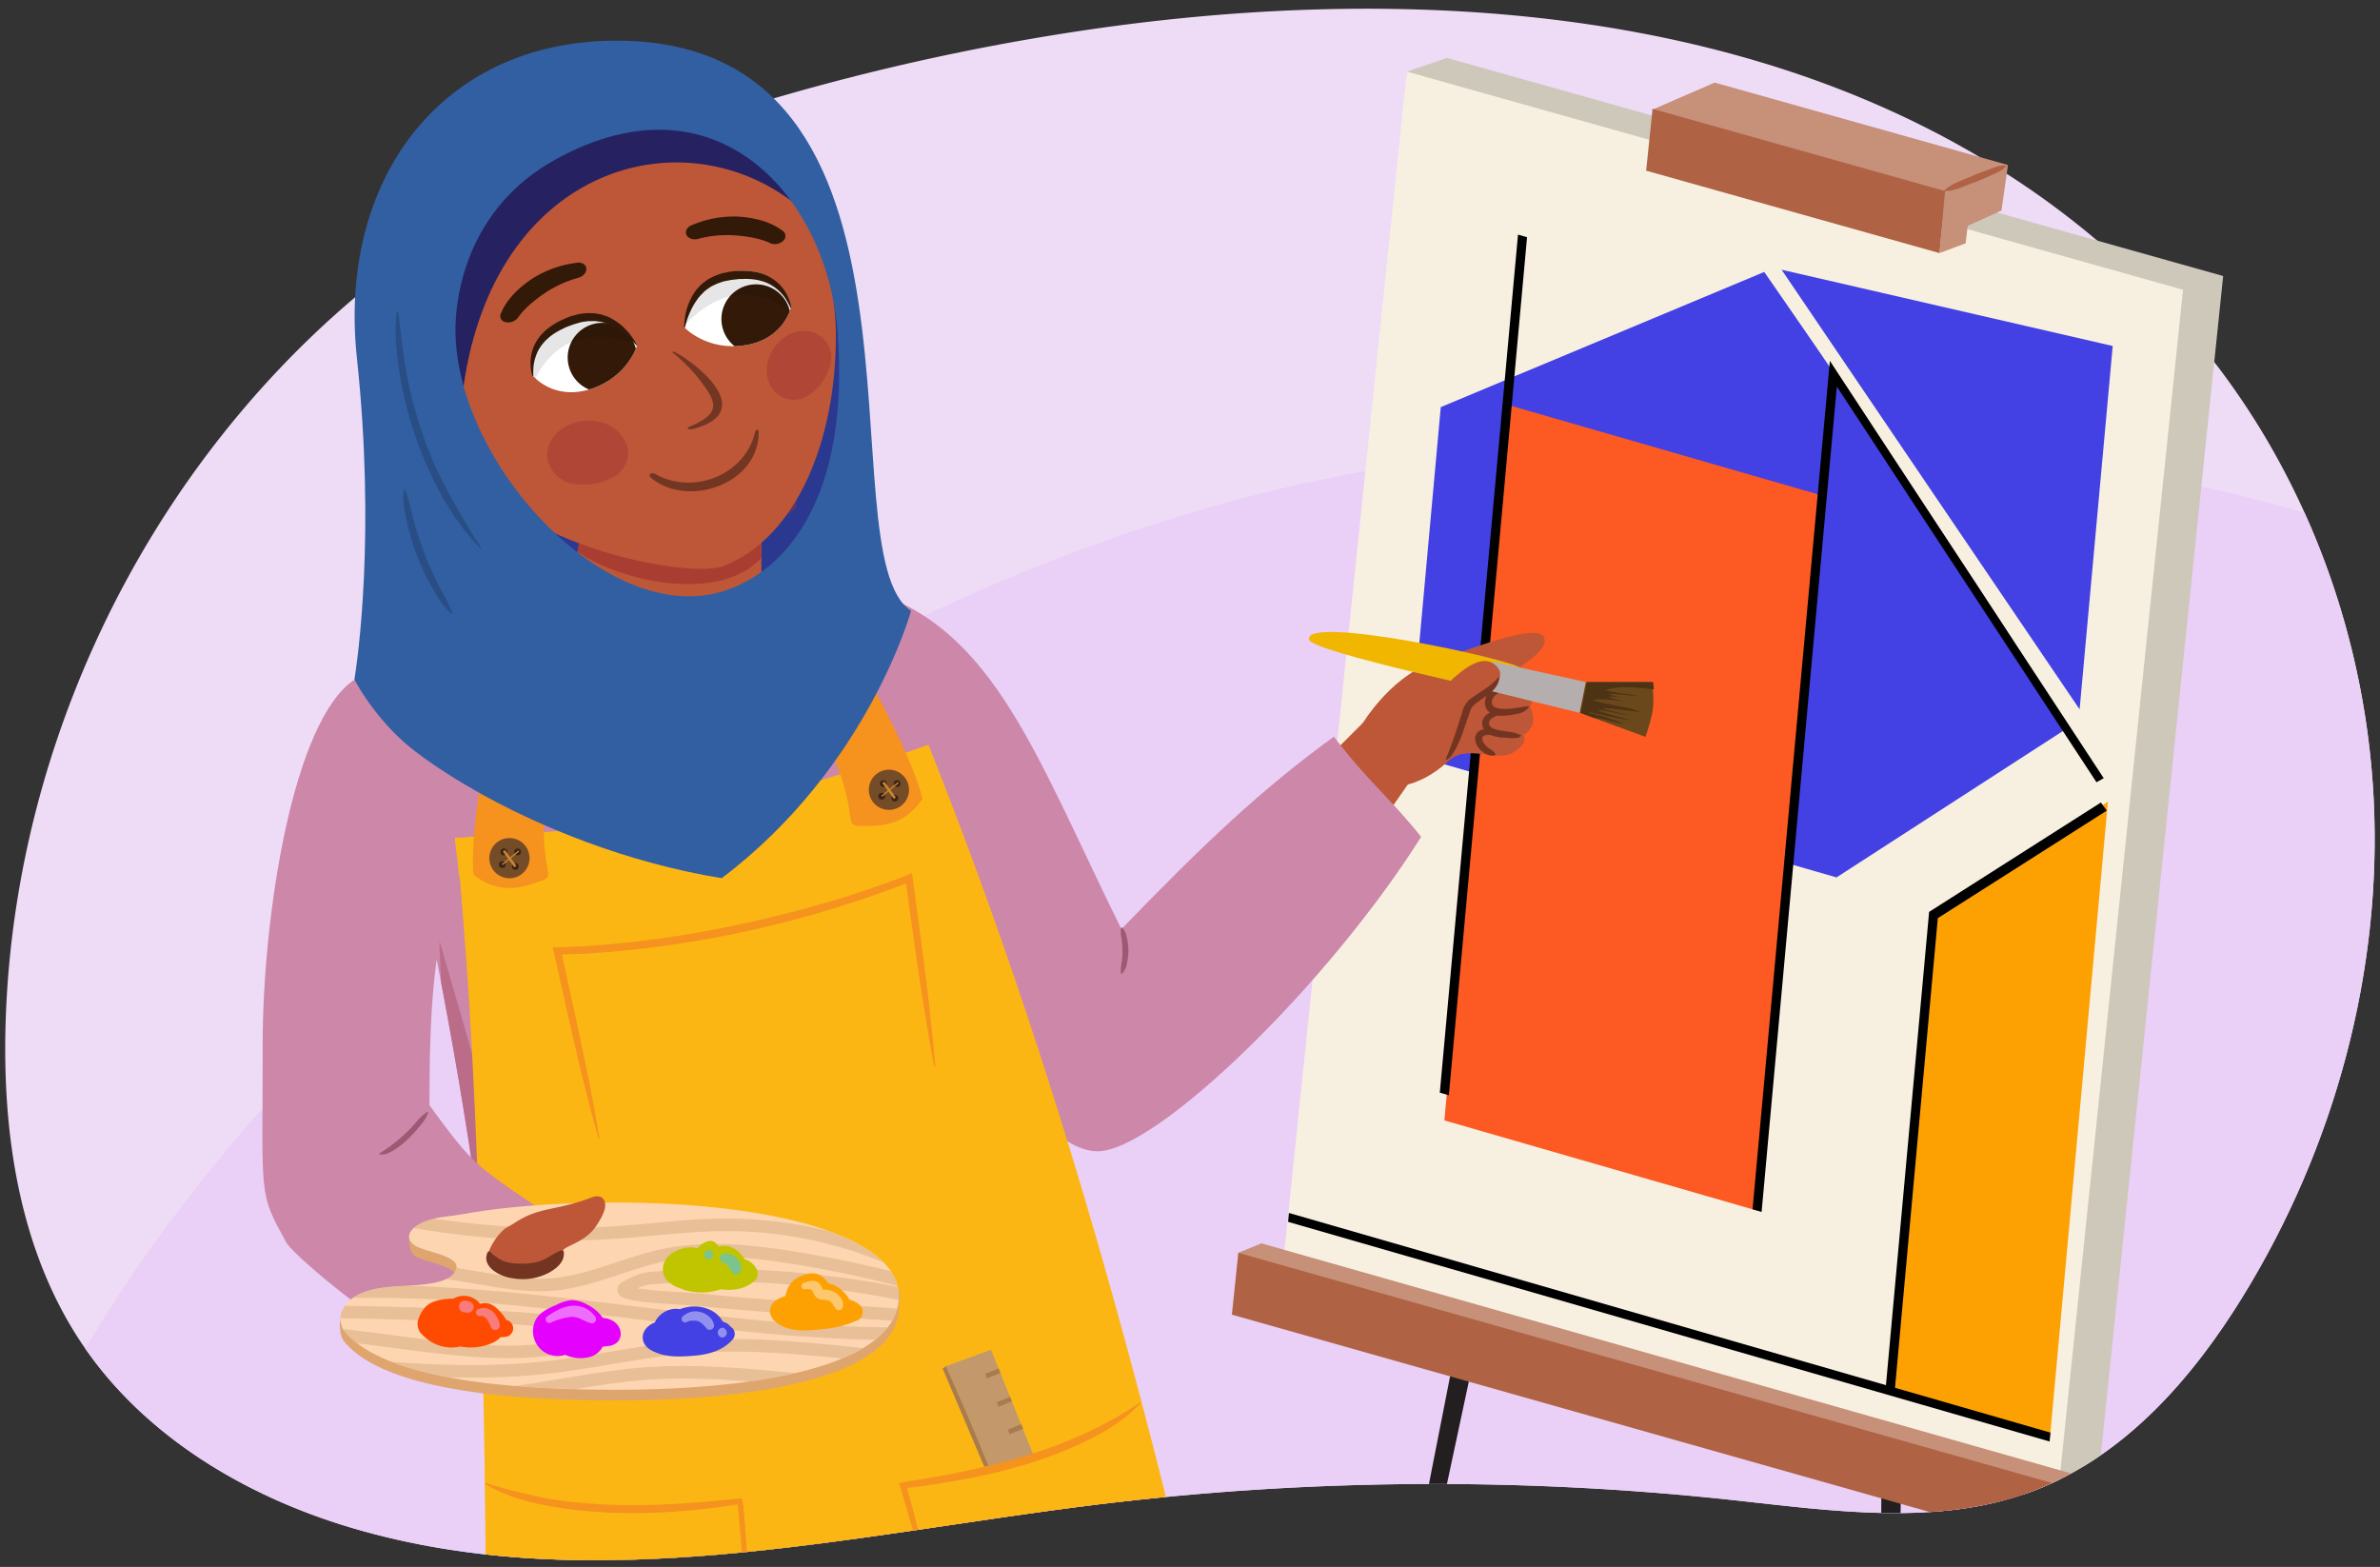 <svg xmlns="http://www.w3.org/2000/svg" xmlns:xlink="http://www.w3.org/1999/xlink" width="760" height="500.37" viewBox="0 0 760 500.37"><rect x="0" y="0" width="760" height="500.37" fill="#333333" stroke="none"/><defs><clipPath id="a"><path d="M354.12,8.55A743.71,743.71,0,0,0,242.67,32.72C195.44,46.78,147.37,65.17,109.82,98,44.59,155,4.49,239.79,1.8,326.34.69,362.15,6.22,399.5,26.26,429.23,46,458.5,78.16,477.7,112,487.79c76.72,22.85,158.6,2.46,238.06-7.32A886.4,886.4,0,0,1,553.22,479c32,3.46,65.53,8.51,95.72-2.79,29.24-10.94,51.09-35.86,67.41-62.45,29.1-47.41,44.47-103.46,41.61-159S733.68,144.42,696.58,103C611.85,8.22,477.81-8.21,354.12,8.55Z" fill="#eedcf7"/></clipPath><clipPath id="b"><path d="M14.35-.24S4.49,239.79,1.8,326.34C.69,362.15,6.22,399.5,26.26,429.23,46,458.5,78.16,477.7,112,487.79c76.72,22.85,158.6,2.46,238.06-7.32A886.4,886.4,0,0,1,553.22,479c32,3.46,65.53,8.51,95.72-2.79,29.24-10.94,51.09-35.86,67.41-62.45,29.1-47.41,44.47-103.46,41.61-159s.33-251.92.33-251.92Z" fill="none"/></clipPath><clipPath id="c"><path d="M124.51,237.86c53.15,221.92,41,360.56,35,434,.44,22.67,222.41,8,243.12-26.7.15-27.67-97.21-399.1-126.76-451.23C250.76,191.56,143.46,230.07,124.51,237.86Z" fill="#cc87a9"/></clipPath><clipPath id="d"><path d="M203.43,110.32s-2.86,10-14.72,13.87-18.43-4.09-18.43-4.09-3.53-12.76,9.84-18.11C196.21,95.55,203.43,110.32,203.43,110.32Z" fill="none"/></clipPath><clipPath id="e"><path d="M218.59,104.6s7.1,7.59,19.42,5.63,14.54-12,14.54-12-2.67-13-17-11.64C218.28,88.16,218.59,104.6,218.59,104.6Z" fill="none"/></clipPath><clipPath id="f"><path d="M196.15,384c-10.44,0-20.88.41-31.27,1.41-4.68.45-9.35,1-14,1.77-2.76.44-5.51,1-8.3,1.27-10.42,1.14-14.74,6.15-10.09,9.29,3.07,2.08,15.1,3.21,13.1,7.83-1.18,2.74-4.7,3.61-7.35,4.14-5.88,1.17-11.94.66-17.82,1.75-5,.91-10.94,3.48-11.72,9-.16,1.11,0,2.08.93,4.21,10.92,14,45.05,19.13,86.52,19.13,50.19,0,90.89-8.73,90.89-29.91C287,394.53,246.34,384,196.15,384Z" fill="#fdd6b1"/></clipPath></defs><path d="M354.12,8.55A743.71,743.71,0,0,0,242.67,32.72C195.44,46.78,147.37,65.17,109.82,98,44.59,155,4.49,239.79,1.8,326.34.69,362.15,6.22,399.5,26.26,429.23,46,458.5,78.16,477.7,112,487.79c76.72,22.85,158.6,2.46,238.06-7.32A886.4,886.4,0,0,1,553.22,479c32,3.46,65.53,8.51,95.72-2.79,29.24-10.94,51.09-35.86,67.41-62.45,29.1-47.41,44.47-103.46,41.61-159S733.68,144.42,696.58,103C611.85,8.22,477.81-8.21,354.12,8.55Z" fill="#eedcf7"/><g clip-path="url(#a)"><path d="M1.67,482.4C60.84,333,248,186.28,430.16,151.5s383.09,4.87,521.49,128.33L718.84,568.34-7.08,574Z" fill="#eacff7"/></g><g clip-path="url(#b)"><path d="M683.84,473.27l-41.25-11.69s-5.62,18.7-5.18,18.3,31.51,7.83,31.51,7.83Z" fill="#af6344"/><polygon points="669.73 475.42 655 483.14 421.86 405.76 449.24 22.87 462.06 18.49 709.92 88.14 669.73 475.42" fill="#cec8bb"/><polygon points="642.97 449.43 680.94 790.99 636.68 450.19 642.97 449.43 642.97 449.43" fill="#231f20"/><polygon points="656.9 479.79 409.04 410.14 449.24 22.87 697.1 92.52 656.9 479.79" fill="#f7f0e1"/><polygon points="654.63 458.89 603.56 444.16 617.41 292.19 673.12 256.01 654.63 458.89" fill="#fda103"/><path d="M658.75,233.43c4.92-2.42-95.38-146.59-95.38-146.59L460.08,130,450,240.83l136.45,39.35Z" fill="#4341e3"/><polygon points="461.23 357.78 561.09 386.58 581.89 158.25 482.04 129.45 461.23 357.78" fill="#fc5a22"/><polygon points="568.91 86.13 674.65 110.48 664.08 226.52 568.91 86.13" fill="#4341e3"/><polygon points="654.5 460.31 411.33 390.17 411.59 387.33 654.76 457.47 654.5 460.31"/><polygon points="605 444.57 602.11 443.74 616.02 291.19 670.88 256.26 672.74 258.86 618.8 293.19 605 444.57"/><polygon points="562.53 387 559.64 386.16 584.33 115.23 671.78 248.5 669.46 249.79 586.55 123.43 562.53 387"/><polygon points="462.66 349.74 459.77 348.91 484.74 74.92 487.63 75.75 462.66 349.74"/><polygon points="683.84 473.27 668.34 481.57 669.25 472.75 402.77 397.03 395.43 400.06 398.9 416.6 661.69 495.69 682.59 483 683.84 473.27" fill="#c69079"/><polygon points="621.07 61.44 527.41 35.12 547.54 26.37 641.21 52.69 621.07 61.44" fill="#c69079"/><polygon points="619.33 80.82 525.66 54.5 527.71 34.76 621.38 61.09 619.33 80.82" fill="#af6344"/><polygon points="607.12 472.13 598.85 882.73 600.79 472.05 607.12 472.13 607.12 472.13" fill="#231f20"/><polygon points="470.79 432.95 390.63 808.24 464.59 431.68 470.79 432.95 470.79 432.95" fill="#231f20"/><polygon points="661.69 495.69 393.38 419.8 395.43 400.06 663.74 475.96 661.69 495.69" fill="#af6344"/><polygon points="641.21 52.69 639.13 67.22 628.33 72.13 627.68 77.69 619.33 80.82 621.07 61.44 641.21 52.69" fill="#c69079"/><path d="M640.54,53.12c-1.29,1.5-3,2-4.57,2.78s-3.22,1.41-4.84,2.09c-3.35,1.1-6.5,3-10.14,3.07l-.1-.25c2.63-2.52,6.24-3.32,9.41-4.86,1.64-.64,3.27-1.3,4.93-1.88s3.24-1.37,5.21-1.19l.1.24Z" fill="#af6344"/><path d="M669,472.68a6,6,0,0,1-5.4,3.42,5.94,5.94,0,0,1,5.4-3.42Z" fill="#af6344"/><path d="M434.56,231.9s8.74-15.22,22.55-20.27,33.32-12.41,35.76-8.39-6.71,9-11.12,12.22c0,0,5.49,1.89,6.82,4.92s.21,5-.07,5.22c0,0,3.7,5.63-2.13,9.21,0,0,2.22,2.08-3.09,5.44s-14.69-2.94-20.9,2.87c-9.66,9-19.45,8.92-22.22,7.12C433.57,246,434.56,231.9,434.56,231.9Z" fill="#bd5738"/><path d="M488.24,225.75c-1.32,2-3.76,2.23-5.89,2.6-2.35.22-4.69.63-6.85-1-2.29-1.87-1.37-5.65.86-7,1.19-.93,2.39-1.11,3.32-1.71a.91.91,0,0,0,.23-1.34L480,217c1.69.16,1.46,2.55.18,3.35-.93.69-1.77.87-2.56,1.57-1.16.9-1.77,2.73-.64,3.68,2.66,1.67,7.86.19,11.1-.09l.16.22Z" fill="#733522"/><path d="M485.78,234.81a1.7,1.7,0,0,1-1.28.82,15.41,15.41,0,0,1-3.72-.06,13.18,13.18,0,0,1-5.17-1c-2-1-3.17-3.78-1.55-5.66a4.58,4.58,0,0,1,5.11-1.52l.05.28c-1.46,1.12-2.9,1.43-3.51,2.44s0,1.93,1,2.45c1.69.86,4.64.9,6.73,1.41.81.14,1.36.62,2.18.65l.17.22Z" fill="#733522"/><path d="M477.45,241.18c-2.38.67-5.46-1.66-6.19-4-.93-2.75,1.24-4.82,4-4.23a2.35,2.35,0,0,1,1.61,1.26l-.14.24c-.69.12-1.17.19-1.64.25a2.7,2.7,0,0,0-1.62.52c-.51,1.23.54,2.53,1.58,3.4.77.65,1.82.94,2.52,2.25l-.11.26Z" fill="#733522"/><path d="M485.51,213.31c-2.33-2.7-69.6-17.26-67.46-9,1,3.84,64.49,17.39,64.49,17.39Z" fill="#f0b600"/><polygon points="476.52 211.23 506.43 217.8 504.49 227.65 473.61 220.06 476.52 211.23" fill="#b5aeae"/><path d="M506.43,217.8l21.14,0s.82,5.9.09,9.59a67.4,67.4,0,0,1-2.21,7.9l-21-7.69Z" fill="#6a481c"/><path d="M527,220c-2.42-.27-4.85-.5-7.28-.53a22.21,22.21,0,0,0-6.74.76.11.11,0,0,0,0,.22c.83.23,1.66.42,2.5.57,2.57.48,5.18.72,7.74,1.24l-.95,0c-2.73-.21-5.45-.65-8.19-.69a.11.11,0,0,0,0,.22c.65.2,1.3.38,2,.55s1.31.32,2,.47a25.37,25.37,0,0,0-4.18-.37.11.11,0,0,0,0,.21c.58.21,1.16.4,1.74.58,1,.32,2.07.6,3.12.86-1.53-.26-3.06-.5-4.6-.65a25.42,25.42,0,0,0-5.16,0c-.12,0-.11.18,0,.21a32.82,32.82,0,0,0,3.4.93c2.07.47,4.17.82,6.26,1.25a31.7,31.7,0,0,1,5.16,1.48c-.67,0-1.35-.11-2-.18-3.28-.35-6.54-.88-9.84-1a.11.11,0,0,0,0,.22c.78.22,1.56.42,2.34.61,2.25.56,4.51,1.06,6.76,1.63-.31-.05-.61-.08-.92-.14-3.31-.56-6.59-1.31-9.92-1.8-.14,0-.16.17,0,.21.87.33,1.76.63,2.65.91,2.73.85,5.5,1.52,8.25,2.32-.59-.09-1.18-.16-1.77-.26-2-.34-3.95-.74-5.92-1.15s-3.93-.83-5.9-1.22c-.14,0-.21.18-.07.21.9.21,1.79.42,2.68.65a63.14,63.14,0,0,1,8.69,2.87c-.52-.07-1-.14-1.53-.24-2.65-.52-5.22-1.43-7.92-1.7a.1.1,0,0,0-.11.07l-4.48-1.64,1.94-9.85,21.14,0s.13.93.24,2.27Z" fill="#4d3314"/><path d="M459.08,221c1.88-.6,11.77-13.41,17.94-9s-3.18,11.27-8.3,13.23S459.08,221,459.08,221Z" fill="#bd5738"/><path d="M478.74,216.34c-.22,4.46-5.35,6.25-8.11,8.86-1,.89-1.11,1.82-1.54,3-1.64,4.41-2.8,9.23-5.61,13.1a4.72,4.72,0,0,1-1.67,1.39l-.17-.22c2.07-4.87,3.64-9.92,5.27-15a7.77,7.77,0,0,1,2.22-3.95c3.22-2.59,6.76-4,9.34-7.3l.27.09Z" fill="#733522"/><path d="M415.12,251.84c.71-2,22.48-23.35,22.48-23.35l13,20.52L430,278.57Z" fill="#bd5738"/><path d="M299.53,289.11c2.87,23.72,29.18,78.51,51,78.51,18.64,0,73.46-53,103.27-100.39-9.91-12.47-17.07-17.79-27.85-32-23.29,16.93-41.6,34.29-67.86,61.47C329.24,238.24,316.35,197,271.47,186.9" fill="#cc87a9"/><polygon points="246.67 814.41 264.64 485.11 196 480.92 214.65 816.82 233.48 826.74 246.67 814.41" fill="#af6344"/><path d="M272.12,467.33,257.36,789.85s-30.72,19.3-53.82-1.05c-2.4-68.82-21.64-352-21.64-352Z" fill="#547794"/><path d="M266.93,69.13s15.57,60.11,8.46,89.42-66.63,42.64-66.63,42.64L166,166.3Z" fill="#2b388f"/><path d="M243.14,169.18v46.28c-7.74,11.68-53.76,11-65.69.61l8.18-46.89C204.42,171.54,226.45,179.55,243.14,169.18Z" fill="#bd5738"/><path d="M243,173.45c-16.73,11.07-37.91,5.66-57.73-2.84-.4,2.88-.57,3.4-.88,5.6,14.39,9.8,45.39,16.35,58.7,2Z" fill="#a13131" opacity="0.67"/><path d="M254.26,147.73c-9.46,10.33-37.81,9.21-59,12.05,17.34,7.37,44,15.66,59,2.35Z" fill="#a13131" opacity="0.43"/><path d="M266.93,107.37c0,32.85-12.26,63.92-35.6,73.26-11.57,4.63-64.23-6.94-76.31-27.32-11-18.64-19.2-38.9-19.2-57.83,0-26.36,22.12-58.85,61.35-58.85S266.93,64.09,266.93,107.37Z" fill="#bd5738"/><path d="M257.92,68.54c-36.54-34.06-104.17-17.3-110.81,63-8.59-32-6.65-70.49,30.34-87.81C218.15,24.68,251.33,44.86,257.92,68.54Z" fill="#262261"/><path d="M124.51,237.86c53.15,221.92,41,360.56,35,434,.44,22.67,222.41,8,243.12-26.7.15-27.67-97.21-399.1-126.76-451.23C250.76,191.56,143.46,230.07,124.51,237.86Z" fill="#cc87a9"/><g clip-path="url(#c)"><polygon points="140.23 300.06 169.1 399.85 145.44 408.81 140.23 300.06" fill="#ba6c89"/></g><path d="M397.73,588.56c-32.58,41.37-230.63,58.58-243.33,36.33,1.56-42.07,2.32-265.4-9.2-357.42,65.1-2.87,96-10.34,151.28-29.65C335.78,336.46,367.45,446,397.73,588.56Z" fill="#fcb614"/><path d="M160,489.26c-.28,26.88-1.28,54.42-2.82,84.52Z" fill="#fcb614"/><path d="M241,548.48c-.77-4.82-1.14-12.34-1.58-17.28-1.18-15.11-2.24-34.61-3.76-49.61-.07-.43-.18-1.46-.3-1.84l1,.55c-20.45,3.21-41.51,4.26-62,.42-6.8-1.26-13.6-3.29-19.55-6.92l.14-.3a175.76,175.76,0,0,0,19.83,5c16.82,2.85,34.09,2.46,51,1l10.22-1,.76-.08a9.26,9.26,0,0,1,.69,3.05c1,10.57,1.44,21.88,2,32.47.25,5.62.93,20.49,1.2,25.95.17,2.87.22,5.8.58,8.61l-.31.08Z" fill="#f6921e"/><path d="M241.44,196.47c42.32,65.4,23.54,67.28,34.49,67.28,5.44,0,12.69,0,18.63-8.6-2.82-13.61-24.23-53.57-34.08-65C254.72,191.13,246.14,195.18,241.44,196.47Z" fill="#f6921e"/><path d="M183.19,207c-19.59,75.4-1.17,71.27-11.56,74.71-5.17,1.72-12,4-20.4-2.3-1.6-13.8,6.14-58.46,11.91-72.37C168.9,206.13,178.32,207.27,183.19,207Z" fill="#f6921e"/><path d="M174.79,144.17c.55-4.09,3.82-8.17,10.2-9.56,4.31-.94,9.54.18,12.73,3.55,3.57,3.75,3.88,8.55.56,12.25s-10.11,4.9-15.18,4.13C178.29,153.83,174.14,149.1,174.79,144.17Z" fill="#a13131" opacity="0.43"/><path d="M215.27,112.32c-.27-.14-.67.17-.42.35a49.14,49.14,0,0,1,9.7,10.15c5.12,6.83,4.4,9.66-4.53,13.52-1,.43.11.93,1,.71C242.23,131.73,222.58,116,215.27,112.32Z" fill="#733623"/><path d="M163.68,102.7a3.81,3.81,0,0,1-2.26.16,2,2,0,0,1-1.33-3.07c.26-.46,1.9-5.46,9.76-10.73a34,34,0,0,1,14-5.09c1.68-.4,3.19.35,3.37,1.67s-1,2.71-2.72,3.11a36.25,36.25,0,0,0-10.4,4.76c-6.45,4.34-8.5,7.66-8.52,7.69A3.82,3.82,0,0,1,163.68,102.7Z" fill="#321908"/><path d="M248.09,77.89a3.71,3.71,0,0,0,2-1,2,2,0,0,0-.38-3.32c-.46-.27-4.39-3.77-13.83-4.39a34,34,0,0,0-14.64,2.59c-1.65.5-2.58,1.91-2.07,3.14s2.24,1.83,3.9,1.33a36.16,36.16,0,0,1,11.39-1.1c7.76.52,11.19,2.36,11.23,2.38A3.75,3.75,0,0,0,248.09,77.89Z" fill="#321908"/><path d="M259.12,105.91c-3.77-.91-8.47.42-11.93,5.17-2.33,3.2-3.18,7.84-1.37,11.55a8.26,8.26,0,0,0,10.51,4.49c4.46-1.52,7.82-6.63,8.93-11A8.59,8.59,0,0,0,259.12,105.91Z" fill="#a13131" opacity="0.43"/><path d="M203.43,110.32s-2.86,10-14.72,13.87-18.43-4.09-18.43-4.09-3.53-12.76,9.84-18.11C196.21,95.55,203.43,110.32,203.43,110.32Z" fill="#fff"/><g clip-path="url(#d)"><path d="M201.92,108.6a11.07,11.07,0,1,1-15.14-4A11.07,11.07,0,0,1,201.92,108.6Z" fill="#321908"/><path d="M205.92,110.94s-25.23-13.44-36.19,12.45c-7,.24-7.43-7.78-7.43-7.78l9.63-13.26,15.76-6.83L199,98.65l6.46,8.35Z" opacity="0.1"/></g><path d="M203.31,110.38s-.52-.61-1.46-1.6a25.11,25.11,0,0,0-4.2-3.49,23,23,0,0,0-3-1.64c-.55-.22-1.14-.4-1.71-.6s-1.2-.3-1.82-.39-1.25-.16-1.9-.13-1.29,0-2,.1-1.32.17-2,.34l-2,.59-2.1.78c-.75.27-1.24.59-1.87.87a22.25,22.25,0,0,0-3.4,2.09c-.52.39-.93.85-1.42,1.24a14.83,14.83,0,0,0-1.19,1.34,10.65,10.65,0,0,0-1,1.42,9,9,0,0,0-.75,1.44,16.92,16.92,0,0,0-.9,2.82,13,13,0,0,0-.28,2.35,18.2,18.2,0,0,0,0,2.15l-.26.08a12.47,12.47,0,0,1-.48-2.13,14.12,14.12,0,0,1-.14-2.49,13.42,13.42,0,0,1,2-6.73,17.58,17.58,0,0,1,1.23-1.72c.49-.51,1-1.07,1.54-1.56a20.81,20.81,0,0,1,3.76-2.62,31.48,31.48,0,0,1,4.32-1.91l2.3-.62c.77-.18,1.56-.23,2.34-.34a20,20,0,0,1,2.32,0c.77,0,1.52.22,2.26.31s1.41.43,2.1.63,1.31.57,1.91.89a19.09,19.09,0,0,1,3.13,2.22,21.84,21.84,0,0,1,3.73,4.33,16.08,16.08,0,0,1,1.09,1.88Z" fill="#321908"/><path d="M218.59,104.6s7.1,7.59,19.42,5.63,14.54-12,14.54-12-2.67-13-17-11.64C218.28,88.16,218.59,104.6,218.59,104.6Z" fill="#fff"/><g clip-path="url(#e)"><path d="M230.39,101.26a11.07,11.07,0,1,0,11.66-10.44A11.06,11.06,0,0,0,230.39,101.26Z" fill="#321908"/><path d="M216.65,106.28s16.34-23.46,37.88-5.4c6.39-3,3.08-10.31,3.08-10.31L243,83.15l-17.14,1.1-8.64,7.94-2,10.37Z" opacity="0.1"/></g><path d="M218.72,104.59s.18-.78.57-2.08a25.61,25.61,0,0,1,2.15-5,22.48,22.48,0,0,1,1.95-2.84c.4-.45.84-.87,1.26-1.32s.93-.81,1.44-1.17,1-.72,1.63-1,1.15-.58,1.79-.79,1.26-.45,1.92-.61l2-.38,2.22-.26c.79-.1,1.37,0,2.07-.08a23.59,23.59,0,0,1,4,.31c.63.12,1.21.34,1.82.46a16.55,16.55,0,0,1,1.67.65,12.48,12.48,0,0,1,1.49.83,9.36,9.36,0,0,1,1.33.95,16.37,16.37,0,0,1,2.08,2.09,13.26,13.26,0,0,1,1.32,2,17.1,17.1,0,0,1,1,1.92l.27,0a12.35,12.35,0,0,0-.54-2.11,14.54,14.54,0,0,0-1-2.29,13.45,13.45,0,0,0-4.85-5.08,17.27,17.27,0,0,0-1.87-1c-.68-.24-1.36-.51-2.08-.7a21.14,21.14,0,0,0-4.54-.61,31.14,31.14,0,0,0-4.72.27l-2.33.49c-.77.19-1.5.51-2.24.76a21.3,21.3,0,0,0-2.08,1c-.67.37-1.25.88-1.86,1.3s-1.07,1-1.59,1.52-.9,1.1-1.3,1.66a18.78,18.78,0,0,0-1.77,3.4,21.92,21.92,0,0,0-1.35,5.56,17.32,17.32,0,0,0-.11,2.17Z" fill="#321908"/><path d="M241.2,137.71c-3.14,14.09-20,20.5-31.9,13.67-1.37-.78-2.61.22-1.38,1.24,11.75,9.73,34.65,2,34.35-14.94C242.26,137.15,241.33,137.14,241.2,137.71Z" fill="#733623"/><path d="M195.25,13c-55,.83-87.3,44.88-81.29,101.23s.26,96.24-.79,102.8c2.85,17.55,57.09,53.57,117.29,63.4,46.79-35.3,60.46-85.39,60.46-85.39C262.82,176.86,306.16,11.34,195.25,13Zm35,176c-37.24,10.87-85.87-42.27-84.79-85.12.23-9.22,3.52-37.34,32-53,51.72-28.51,86.82,12.57,90,55.12C271.47,158.46,251.29,182.84,230.25,189Z" fill="#325fa1"/><path d="M127.08,99.53c1.07,6.76,1.54,13.45,2.83,20.08a132.11,132.11,0,0,0,5.26,19.48c4.27,12.92,11.34,24.37,18.49,35.9l-.24.19C139.81,161.33,130.9,139,127.72,120c-1.1-6.75-1.9-13.64-1-20.47Z" fill="#294e85"/><path d="M129.27,156.14c1.44,3.42,1.93,6.9,2.9,10.33a111.89,111.89,0,0,0,7.58,19.8c1.59,3.17,3.48,6.14,4.76,9.61l-.25.17c-2.84-2.42-4.69-5.59-6.46-8.75A76.22,76.22,0,0,1,130,167c-.78-3.54-1.6-7.12-1-10.83l.3,0Z" fill="#294e85"/><path d="M146.66,280.44c-8.56,17.18-9.53,44.49-9.53,72.5,17.73,24.15,12.88,17.16,62.24,51.5-13.72,7-26.89,38.1-33.27,38.1-27.9-2.68-72.27-41.4-74.58-45.61-9.12-16.63-7.64-13.48-7.64-63.53,0-41.19,9.72-103.32,29.29-116.36,9.48,17.16,24,27.94,37.85,35-.83,6-1.38,10.88-1.73,15.24l-4.09.19c0,5.33,2.12,23.76,3,32.59C148.72,305,146.56,273.53,146.66,280.44Z" fill="#cc87a9"/><circle cx="162.68" cy="274.03" r="6.42" fill="#754c28"/><circle cx="160.89" cy="272.04" r="1.09" fill="#3b2314"/><circle cx="164.56" cy="276.7" r="1.09" fill="#3b2314"/><circle cx="165.29" cy="272.04" r="1.09" fill="#3b2314"/><circle cx="160.4" cy="276.09" r="1.09" fill="#3b2314"/><line x1="160.89" y1="271.66" x2="164.56" y2="276.7" fill="none" stroke="#ce8730" stroke-miterlimit="10" stroke-width="0.79"/><line x1="160.4" y1="276.09" x2="165.66" y2="271.74" fill="none" stroke="#ce8730" stroke-miterlimit="10" stroke-width="0.4"/><circle cx="283.86" cy="252.2" r="6.42" fill="#754c28"/><circle cx="282.07" cy="250.21" r="1.09" fill="#3b2314"/><circle cx="285.74" cy="254.87" r="1.09" fill="#3b2314"/><circle cx="286.47" cy="250.21" r="1.09" fill="#3b2314"/><circle cx="281.58" cy="254.26" r="1.09" fill="#3b2314"/><line x1="282.07" y1="249.83" x2="285.74" y2="254.87" fill="none" stroke="#ce8730" stroke-miterlimit="10" stroke-width="0.79"/><line x1="281.58" y1="254.26" x2="286.84" y2="249.91" fill="none" stroke="#ce8730" stroke-miterlimit="10" stroke-width="0.4"/><path d="M191.1,363.47c-5.41-19-9.88-40.22-14.29-59.56l-.32-1.4,1.45,0c28.68-.86,57.16-6.12,84.73-13.93,9.68-2.8,19.23-6,28.58-9.75,1.39,10.56,2.86,21.11,4.2,31.68,1.26,10.08,2.4,20.17,3.25,30.3l-.32,0c-1-5-1.84-10-2.65-15-2.53-15-4.48-30.13-6.62-45.21l1.6.94a342.88,342.88,0,0,1-83.88,21.18c-9.57,1.16-19.19,1.92-28.84,2.12l1.13-1.44c3.06,13.91,6.87,31,9.58,44.92q1.45,7.51,2.71,15.08l-.31.07Z" fill="#f6921e"/><path d="M315.48,468.14c.59-.14-13.37-31.9-13.37-31.9L316.47,431l13.39,33.26A100.49,100.49,0,0,1,315.48,468.14Z" fill="#c3996b"/><path d="M302.11,436.24,301,437l13.3,31.37,1.4-.25C312,458.88,307.25,447.92,302.11,436.24Z" fill="#a87c4f"/><line x1="314.86" y1="439.44" x2="319.17" y2="437.69" fill="none" stroke="#a87c4f" stroke-miterlimit="10" stroke-width="1.58"/><line x1="318.56" y1="448.5" x2="322.86" y2="446.75" fill="none" stroke="#a87c4f" stroke-miterlimit="10" stroke-width="1.58"/><line x1="322.12" y1="457.25" x2="326.43" y2="455.5" fill="none" stroke="#a87c4f" stroke-miterlimit="10" stroke-width="1.58"/><path d="M304.29,534.91c-5.68-19.65-10.93-40.69-16.88-60.28l-.37-1.08,1.15-.21c26.75-4.17,53-10,75.75-25.43l.21.25c-4.66,5-10.61,8.71-16.72,11.71-15.32,7.56-32.1,11.52-48.89,14.09-3.36.51-6.71,1-10.1,1.29l.78-1.29c.86,2.59,1.49,5.07,2.19,7.61,1.94,7.35,4,15.46,5.81,22.79q3.79,15.21,7.38,30.47l-.31.08Z" fill="#f6921e"/><path d="M136.59,355.08s-8.9,12.24-15.56,13.42" fill="#cc87a9"/><path d="M136.69,355.15c-.42,1.88-1.64,3.18-2.73,4.56-2.82,3.41-6.05,6.71-10.14,8.58a5.47,5.47,0,0,1-2.77.32l0-.23a50,50,0,0,0,11.66-9.8A16.36,16.36,0,0,1,136.5,355l.19.14Z" fill="#9b5973"/><path d="M358.07,296.2a21.43,21.43,0,0,1,0,14.75" fill="#cc87a9"/><path d="M358.18,296.16c1.2.92,1.41,2.27,1.71,3.52a17.51,17.51,0,0,1,0,7.79,5.84,5.84,0,0,1-1.71,3.52l-.22-.08c-.29-2.48.68-4.75.46-7.33a27.17,27.17,0,0,0-.21-3.6,10.62,10.62,0,0,1-.25-3.73l.22-.09Z" fill="#9b5973"/></g><path d="M196.15,387.37c-10.44,0-20.88.4-31.27,1.4-4.68.46-9.35,1-14,1.77-2.76.44-5.51,1-8.3,1.28-6.51.71-11.81.12-11.92,2.68s.09,5.43,1.83,6.61c3.07,2.07,15.1,3.21,13.1,7.82-1.18,2.74-4.7,3.61-7.35,4.14-5.88,1.17-11.94.66-17.82,1.75-5,.92-11,.88-11.78,6.42-.15,1.11-.38,4.63,1,6.82,10.92,14,45.05,19.12,86.52,19.12,50.19,0,90.89-8.73,90.89-29.91,0-.22.71-4.38-.23-5.8C279.43,400.33,235.1,387.37,196.15,387.37Z" fill="#dea56e"/><path d="M196.15,384c-10.44,0-20.88.41-31.27,1.41-4.68.45-9.35,1-14,1.77-2.76.44-5.51,1-8.3,1.27-10.42,1.14-14.74,6.15-10.09,9.29,3.07,2.08,15.1,3.21,13.1,7.83-1.18,2.74-4.7,3.61-7.35,4.14-5.88,1.17-11.94.66-17.82,1.75-5,.91-10.94,3.48-11.72,9-.16,1.11,0,2.08.93,4.21,10.92,14,45.05,19.13,86.52,19.13,50.19,0,90.89-8.73,90.89-29.91C287,394.53,246.34,384,196.15,384Z" fill="#fdd6b1"/><g clip-path="url(#f)"><g opacity="0.3"><path d="M289.07,404a133.38,133.38,0,0,0-58.35-12.88c-10.94.1-21.82,1.55-32.74,2.34a270.47,270.47,0,0,1-79.58-6.12" fill="none" stroke="#b8895b" stroke-miterlimit="10" stroke-width="4.02"/><path d="M135.4,405.16l18.9,3.16c7.24,1.21,14.57,2.43,21.89,1.86,12.23-.95,23.47-6.77,35.46-9.31,13.39-2.83,27.33-1.5,40.86.62a358.88,358.88,0,0,1,68.85,17.93" fill="none" stroke="#b8895b" stroke-miterlimit="10" stroke-width="4.02"/><path d="M295.1,414.74a313.89,313.89,0,0,0-62.89-7.56,170.14,170.14,0,0,0-20.94.71c-3.21.33-5.79-.08-10.58,2.76-8,3.36,17,3.74,25.05,4.61,9.67,1.05,19.38,1.73,29.09,2.4L317,422" fill="none" stroke="#b8895b" stroke-miterlimit="10" stroke-width="4.02"/><path d="M294.46,425.78c-66.7,1.71-133-17.82-199.51-12.41" fill="none" stroke="#b8895b" stroke-miterlimit="10" stroke-width="4.02"/><path d="M87,421.06c2.81-1.82,6.37-2,9.74-2.05,10.72-.2,21.44.1,32.15.41,20,.58,70.33,2.06,59.34,7.61a10.06,10.06,0,0,1-2.74,1.32c-9.09,3.18-19,3.63-28.62,3.23-25.45-1.05-50.64-7.7-76.07-6.21" fill="none" stroke="#b8895b" stroke-miterlimit="10" stroke-width="4.02"/><path d="M296.52,437.2c-11.21-3.74-23.09-5.06-34.88-6.12-12.93-1.17-25.93-2-38.88-1.16-16.42,1.13-32.51,5.07-48.87,6.82-24.68,2.65-49.61.29-74.33-2.06" fill="none" stroke="#b8895b" stroke-miterlimit="10" stroke-width="4.02"/><path d="M280.85,445.81c-11.21-3.73-23.09-5.05-34.88-6.11-12.93-1.17-25.93-2-38.88-1.16-16.42,1.13-32.51,5.07-48.88,6.82-24.67,2.65-49.6.29-74.32-2.06" fill="none" stroke="#b8895b" stroke-miterlimit="10" stroke-width="4.02"/></g></g><path d="M189.17,382.29c-12.26,4.65-16.66,2.86-24.88,8.24-.87.57-2,1.17-3.07,1.83A18.32,18.32,0,0,0,158,396a22.86,22.86,0,0,0-1.93,3.62,7,7,0,0,0,5.38,5.57c2.42.41,5,1.53,7.32.89a45,45,0,0,0,6.93-2.47c1.42-.65,2.92-3.07,4-4.22.7-1.48,6.33-2.52,9.9-6.85.41-.5,4.22-5.59,3.6-8.34C192.81,381.57,190.28,381.87,189.17,382.29Z" fill="#bd5738"/><path d="M180,399.53c.5,3.22-2,5.29-4.45,6.73a17.88,17.88,0,0,1-11.92,1.9c-3.9-.46-10.29-3.75-7.79-8.53l.59,0a12.85,12.85,0,0,0,2.45,2c2.38,1.79,5.54,1.92,8.6,1.87a16.34,16.34,0,0,0,6.06-1.22c2.2-1,3.4-2.24,5.93-3.07l.53.24Z" fill="#733522"/><path d="M274.66,416.84a7.38,7.38,0,0,0-3.07-1.74l-.34-.12a11.54,11.54,0,0,0-4.7-4.54,9.55,9.55,0,0,0-2.05-.63,7,7,0,0,0-3.31-2.91c-2-.75-4.52.06-6.36,1A7.93,7.93,0,0,0,251,413c-.09.3-.19.61-.28.93-2,.52-4.12,1.61-4.71,3.73-.65,2.41,1.14,4.32,3.06,5.44,3.18,1.85,7,1.88,10.5,1.62,4.66-.34,9.25-.88,13.53-2.83a3,3,0,0,0,2-1.4A3.11,3.11,0,0,0,274.66,416.84Z" fill="#fda103"/><path d="M233.89,424.1a8.62,8.62,0,0,1-1.35-1.27,9.86,9.86,0,0,0-1.76-.85,8.85,8.85,0,0,0-3.55-3.47,12,12,0,0,0-7.64-1.13,11.8,11.8,0,0,0-2.46.67,7.87,7.87,0,0,0-1.45-.11,7.55,7.55,0,0,0-6.58,4.35c-.23.09-.47.19-.69.3-2,1-3.62,3-3.07,5.38s2.76,3.42,4.75,4.16c3.55,1.33,7.88,1.09,11.6.78,4.48-.37,9.11-1.61,12.2-5.11A2.69,2.69,0,0,0,233.89,424.1Z" fill="#4341e3"/><path d="M198.14,425.16c-.38-2.33-2.55-3.84-4.75-4.21-.29-.05-.59-.08-.89-.12a13,13,0,0,0-5-4.24,10.54,10.54,0,0,0-4.8-1.43,12.61,12.61,0,0,0-4.79,1.4c-2.58,1.11-5.77,2.49-7,5.2a8.05,8.05,0,0,0,1.41,8.75,7.82,7.82,0,0,0,8.18,2.11,9.58,9.58,0,0,0,3,.9,11.07,11.07,0,0,0,5.39-.38,6.48,6.48,0,0,0,3.55-3.09l1.66-.22a5,5,0,0,0,2.88-1.08A3.83,3.83,0,0,0,198.14,425.16Z" fill="#e401fd"/><path d="M162.56,421.85c-.3-.15-.6-.29-.91-.41a15.38,15.38,0,0,0-2.53-3.2,8.22,8.22,0,0,0-2.1-1.61,5,5,0,0,0-3.45-.37l-.26.08a6.56,6.56,0,0,0-7.13-2.26,8,8,0,0,0-1.41.61,16.86,16.86,0,0,0-1.74.06c-2.72.25-5.68.75-7.53,3a11.12,11.12,0,0,0-2,3.78,4.59,4.59,0,0,0,1.36,4.68,13.17,13.17,0,0,0,5.6,3.51,12.18,12.18,0,0,0,6.45.26l.93.13a17.24,17.24,0,0,0,7.11-.46c1.5-.43,3.74-1.24,4.83-2.65a7.85,7.85,0,0,0,2.15-.21A2.72,2.72,0,0,0,162.56,421.85Z" fill="#ff4b01"/><path d="M241.71,405.45a6.24,6.24,0,0,0-3.86-3.31c-1.86-2.95-4.93-5.14-8.34-4-.26-.35-.52-.7-.8-1a2.5,2.5,0,0,0-2.78-.74,7.07,7.07,0,0,0-3,2,2.65,2.65,0,0,0-.21.26c-2.49-.87-5.48,0-7.73,1.28a6.6,6.6,0,0,0-3.12,3.91A5.46,5.46,0,0,0,213.1,409a11.6,11.6,0,0,0,4,2.37,17,17,0,0,0,3.94,1.11,18,18,0,0,0,8.79-.69,2.29,2.29,0,0,0,.23-.1c4,.59,8.12,0,11.23-3a2.06,2.06,0,0,0,.59-1.29A3.27,3.27,0,0,0,241.71,405.45Z" fill="#c1c500"/><path d="M268.84,415a5.65,5.65,0,0,0-1.32-1.64,6.26,6.26,0,0,0-4.17-1.54h-.56a2.64,2.64,0,0,1-.15-.29,5.29,5.29,0,0,0-1.08-1.75c-1.42-1.28-3.31-.67-4.87-.11a1,1,0,0,0,.54,2,3.63,3.63,0,0,1,1.62.09,1.21,1.21,0,0,1,.74.73,6.46,6.46,0,0,0,.84,1.52,3.09,3.09,0,0,0,2,1c.33,0,.66.06,1,.07h.31l.2,0,.37.11.1,0a.25.25,0,0,1,.08.05,5.76,5.76,0,0,1,.63.37,1.13,1.13,0,0,1,.13.1,2.37,2.37,0,0,1,.28.27l.17.19.15.2c.18.27.32.56.52.82l.19.22c.08.11.15.23.22.34.52.86,2.15.83,2.33-.3A3.76,3.76,0,0,0,268.84,415Z" fill="#fdc86d"/><path d="M226.29,399.09a1.56,1.56,0,0,0,0,3.11A1.56,1.56,0,0,0,226.29,399.09Z" fill="#7cc38c"/><path d="M236.68,404.16a5.84,5.84,0,0,0-.43-1.07,5.13,5.13,0,0,0-.66-.94,4.88,4.88,0,0,0-.49-.53,4.79,4.79,0,0,0-1.92-1.16,7.67,7.67,0,0,0-1.78-.27,1.55,1.55,0,0,0-1.52,1.35,1.53,1.53,0,0,0,1.11,1.7l.37.13a3,3,0,0,1,.38.23l.62.48-.37-.29a4.47,4.47,0,0,1,.62.61,6.75,6.75,0,0,1,.48.82,2.72,2.72,0,0,0,.16.38l.21.29.14.19a1.65,1.65,0,0,0,3-.39A3.06,3.06,0,0,0,236.68,404.16Z" fill="#7cc38c"/><path d="M227.86,422.59a4.14,4.14,0,0,0-.61-1.27,5.85,5.85,0,0,0-1.16-1.17,6.5,6.5,0,0,0-2.52-1.22,6.13,6.13,0,0,0-3,0,6.91,6.91,0,0,0-2.59,1.45,1.12,1.12,0,0,0-.09,1.48,1.13,1.13,0,0,0,1.45.29l.22-.11.09-.05h0l.46-.15a4.88,4.88,0,0,1,.55-.12h0l.24,0c.35,0,.7,0,1,0l.26,0h0l.53.13.23.07.06,0,.12.05.26.13a3.38,3.38,0,0,1,.41.24l.2.13h0a19.7,19.7,0,0,1,1.44,1.45A1.38,1.38,0,0,0,227.86,422.59Z" fill="#9290ee"/><path d="M230.65,424a1.56,1.56,0,0,0,0,3.11A1.56,1.56,0,0,0,230.65,424Z" fill="#9290ee"/><path d="M190.15,420.55a8.17,8.17,0,0,0-7.48-3.57c-3,.22-5.4,1.69-7.85,3.32a1.18,1.18,0,0,0-.48,1.46,1.17,1.17,0,0,0,1.39.68,19.91,19.91,0,0,1,6.69-1.92c2.36-.09,4,1.39,6.24,2A1.33,1.33,0,0,0,190.15,420.55Z" fill="#ef6dfd"/><path d="M159.58,423a8,8,0,0,0-2.24-4.18,4.53,4.53,0,0,0-2.24-1.09,4,4,0,0,0-2.55.4,1.13,1.13,0,0,0-.47,1.43,1.16,1.16,0,0,0,1.36.67l.14,0c-.07,0-.13,0,0,0h0c.1,0,.22,0,.33,0h0l.18.05.15,0c.24.13.46.28.69.43l.08.06,0,0a2.76,2.76,0,0,1,.3.29,1.07,1.07,0,0,1,.14.16h0c.08.11.15.23.21.33.17.26.33.53.47.8.29.55.55,1.12.81,1.68a1.46,1.46,0,0,0,.84.64,1.5,1.5,0,0,0,.91-.07A1.41,1.41,0,0,0,159.58,423Z" fill="#f87c7c"/><path d="M153.58,420.16h0Z" fill="#f87c7c"/><path d="M151,416.43l-.29-.37a1.84,1.84,0,0,0-.81-.47l-.87-.13a1.42,1.42,0,0,0-.61-.13l-.5.07a1.37,1.37,0,0,0-.64.34,1.42,1.42,0,0,0-.48.52,2.17,2.17,0,0,0-.19,1.45l.19.44a1.45,1.45,0,0,0,.48.53,1.36,1.36,0,0,0,.64.33l.5.07h.09l.41.06a1.3,1.3,0,0,0,.73,0,1.4,1.4,0,0,0,.69-.21,1.47,1.47,0,0,0,.51-.48,1.43,1.43,0,0,0,.33-.62l.07-.49A1.91,1.91,0,0,0,151,416.43Z" fill="#f87c7c"/></svg>